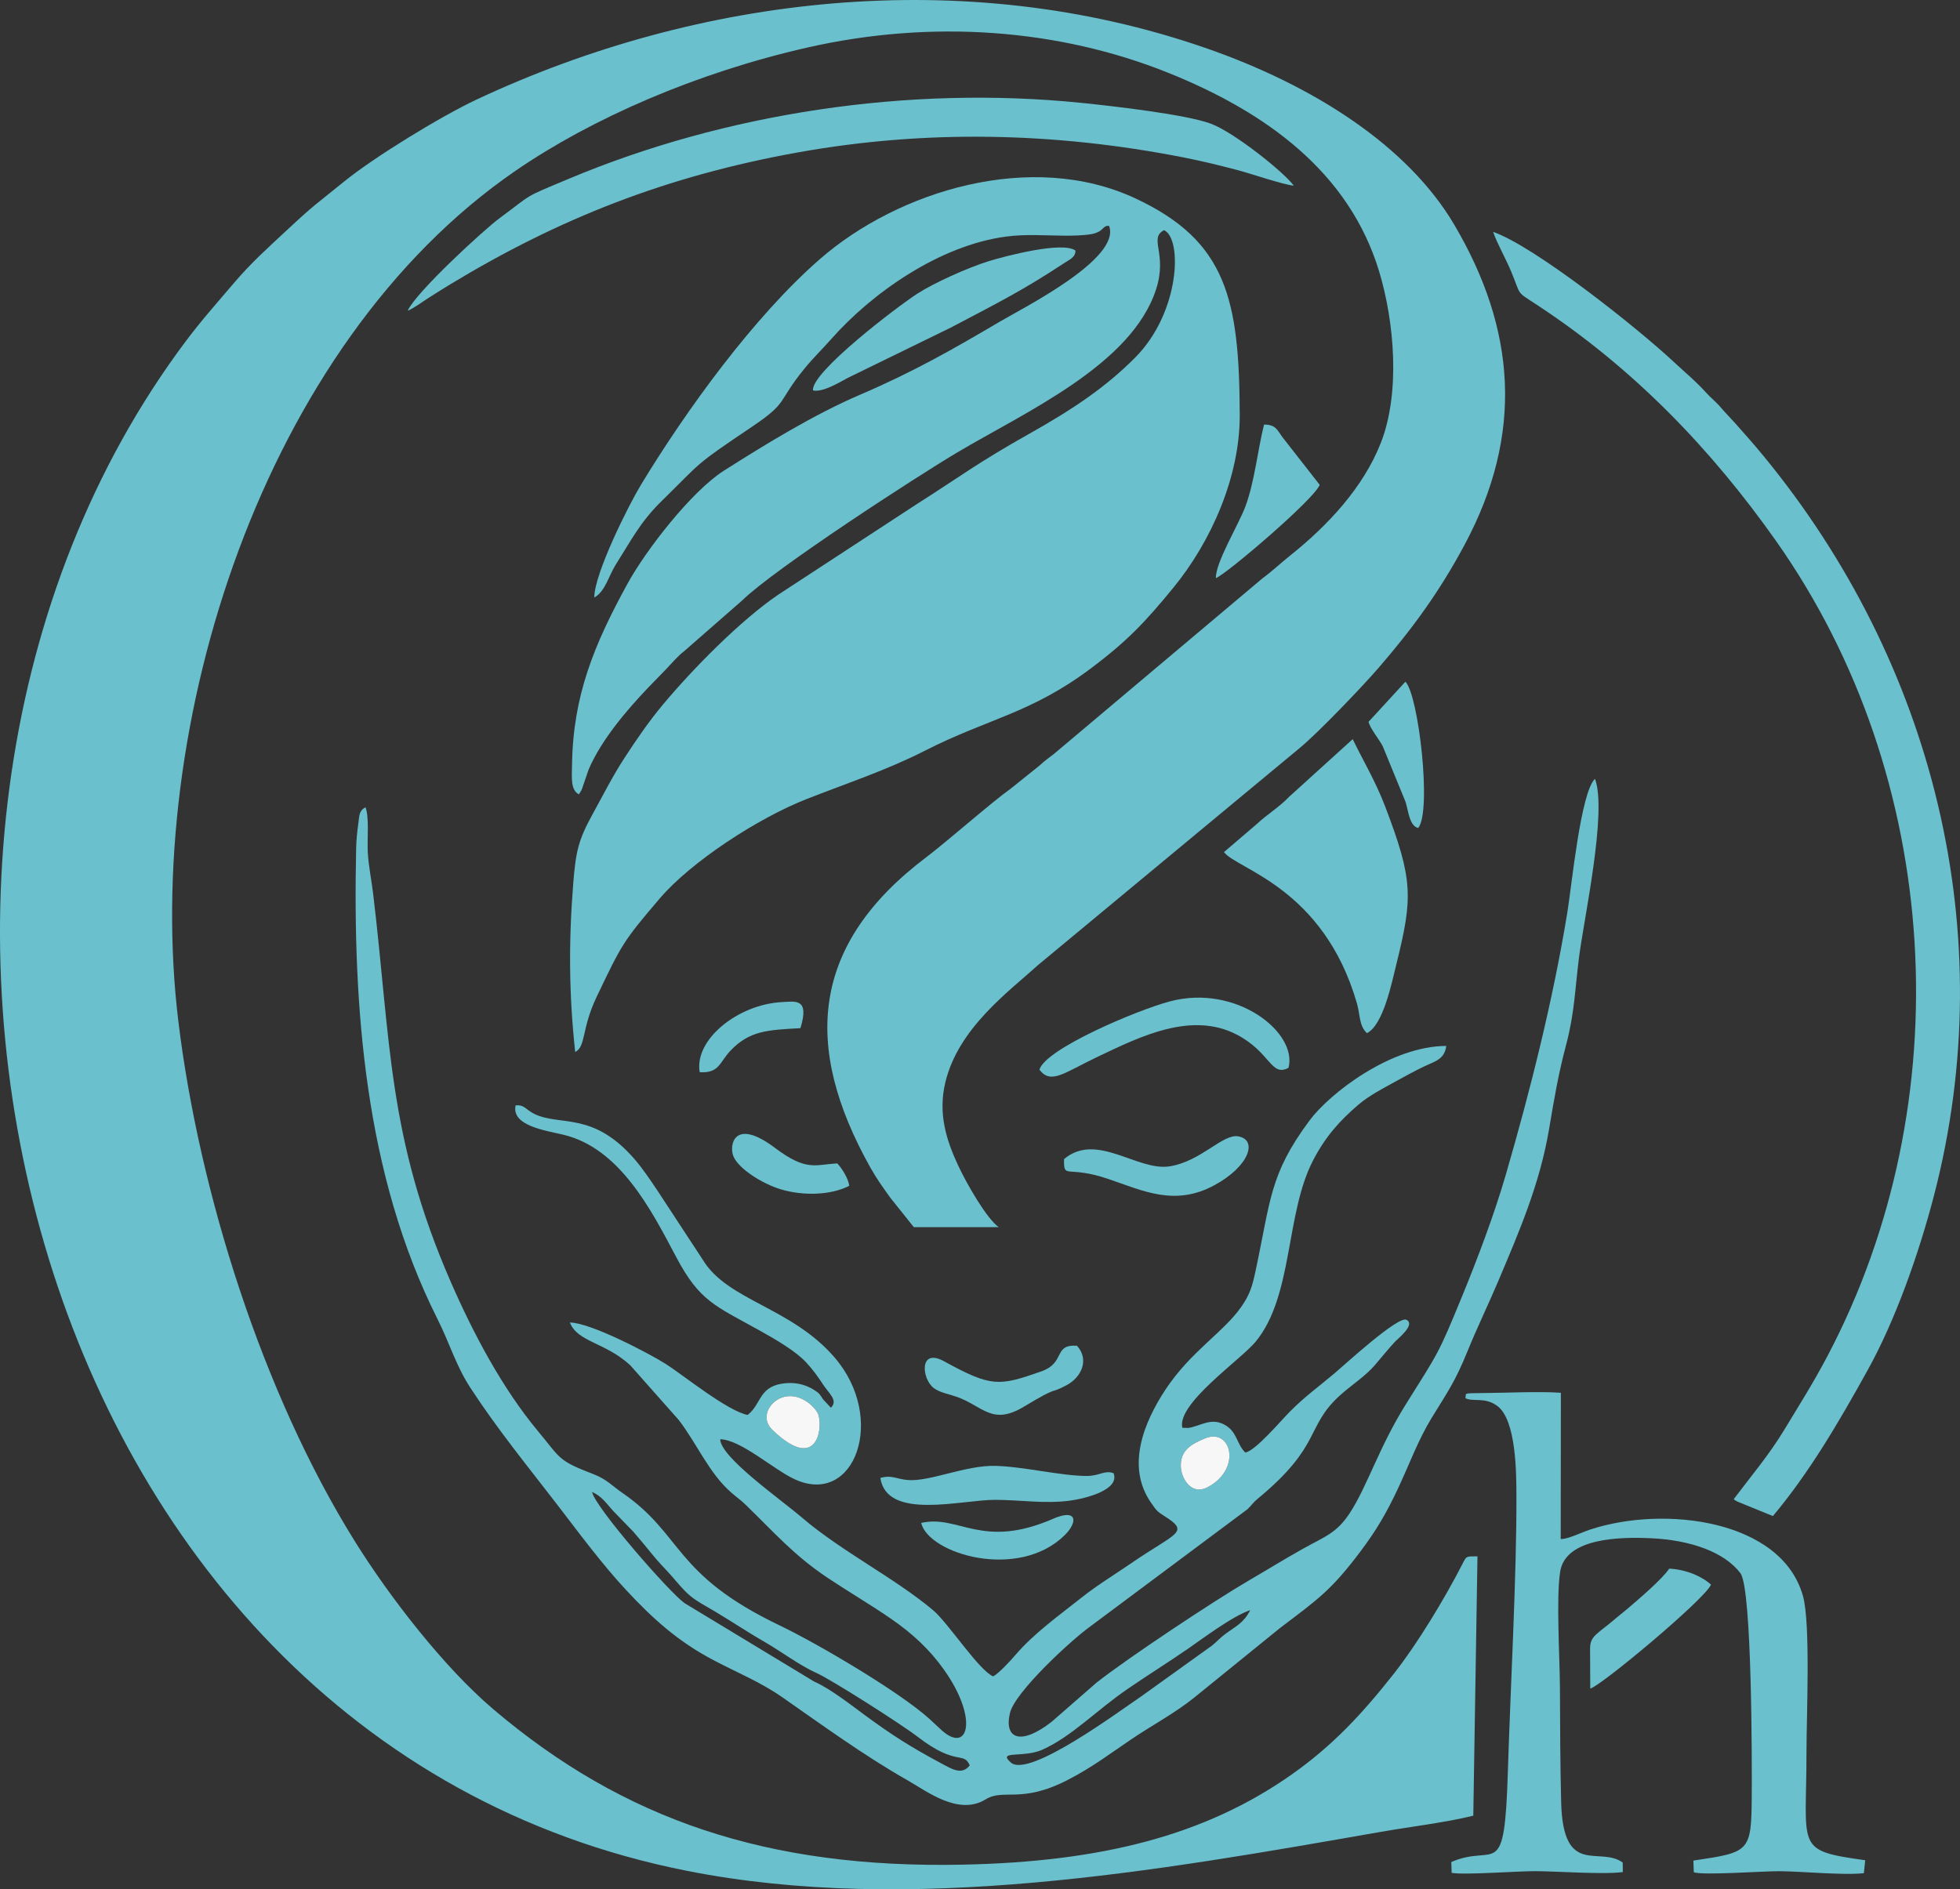 <?xml version="1.0" encoding="UTF-8"?> <svg xmlns="http://www.w3.org/2000/svg" xmlns:xlink="http://www.w3.org/1999/xlink" xmlns:xodm="http://www.corel.com/coreldraw/odm/2003" xml:space="preserve" width="46.2mm" height="44.544mm" version="1.1" style="shape-rendering:geometricPrecision; text-rendering:geometricPrecision; image-rendering:optimizeQuality; fill-rule:evenodd; clip-rule:evenodd" viewBox="0 0 4119.31 3971.66"><rect x="0" y="0" width="4119.31" height="3971.66" fill="#333333" stroke="none"/> <defs> <style type="text/css"> .fil0 {fill:#6AC0CD} .fil1 {fill:#F7F7F7} </style> </defs> <g id="Слой_x0020_1">  <path class="fil0" d="M3096.4 3816.87l8.78 -545.15c-24.53,-0.04 -22.91,-0.87 -32.13,17.07 -37.63,73.28 -94.63,167.35 -143.2,229.08 -67.42,85.68 -129.53,152.15 -215.31,212.55 -183,128.87 -401.71,183.34 -689.99,189.4 -410.46,8.63 -713.75,-93.85 -987.86,-326.79 -104.35,-88.66 -218.18,-236.31 -290.63,-352.47 -194.91,-312.49 -327.39,-734.87 -371.07,-1092.41 -76.14,-623.25 177.58,-1424.5 708.64,-1789.25 159.62,-109.63 379.05,-205.74 613.03,-258.92 261.59,-59.46 528.52,-39.44 758.84,53.16 204.59,82.27 379.96,208.4 443.17,417.94 32.11,106.46 44.63,255.43 3.25,360.34 -36.97,93.75 -111.47,173.43 -189.62,235.78 -20.71,16.52 -37.18,32.5 -58.89,48.47l-438.19 369.06c-12.94,10.16 -17.28,12.48 -30.97,25.02l-59.71 47.85c-39.79,28.23 -134.09,111.39 -177.87,144.48 -241.74,182.65 -261.29,396 -117.14,652.85 12.72,22.67 28.57,44.97 42.24,63.68l48.81 61.08 178.5 0.04c-25.34,-17.95 -66.96,-90.37 -85.13,-129.25 -24.97,-53.46 -42.87,-109.16 -27.19,-174.93 27.29,-114.45 133.42,-191.02 195.26,-247.15l549.32 -455.76c38.48,-31.53 131.51,-128.85 165.44,-168.07 68.32,-79 126.4,-156.67 181.49,-259.64 124.93,-233.47 107.48,-453.11 -21.93,-672.68 -97.23,-164.95 -294.85,-292.74 -524.71,-372.1 -504.32,-174.14 -1061.98,-110.76 -1531.07,109.65 -73.26,34.43 -213.81,120.15 -277.79,172.21 -60.93,49.58 -60.49,46.47 -120.6,102.54 -40.09,37.41 -73.3,66.66 -111.19,111.19 -34.34,40.36 -67.14,77.08 -100.25,121.22 -789.57,1052.52 -354.68,2937.64 1053.19,3215.92 469.53,92.8 988.3,0.31 1457.15,-81.81 61.5,-10.77 136.54,-19.62 195.3,-34.18l0.04 -0.02z"></path> <path class="fil0" d="M1248.92 1256.08c23,-12.34 30.24,-45.37 44.87,-68.54 31.86,-50.41 52.01,-90.39 95.85,-133.34 89.27,-87.49 66.22,-73.09 191,-157.23 78.35,-52.84 51.1,-50.03 111.13,-123.36 16.98,-20.74 36.32,-39.44 54.87,-60.47 85.68,-97.13 227.99,-197.48 368.35,-215.86 41.39,-5.42 79.3,-2.21 120.59,-1.86 16.66,0.14 42.31,-0.29 58.06,-3.23 27.65,-5.14 22.72,-18.97 37.31,-17.27 25.54,68.74 -179.19,171.49 -229.86,201.36 -99.72,58.79 -181.63,105.55 -293.59,153.52 -96.29,41.27 -200.04,104.86 -286.56,159.97 -67.49,42.98 -163.27,166.39 -201.95,236.92 -70.54,128.62 -114.64,235.66 -116.78,380.74 -0.41,27.89 -3.23,53.25 14.44,62.46l5.24 -8.6c0.38,-0.86 0.93,-2.09 1.31,-3.06l13.86 -40.44c26.24,-61.56 78.69,-123.34 125.04,-172.12l37.88 -38.95c13.05,-13.84 23.98,-26.99 38.64,-38.47l121.24 -106.04c67.71,-66.44 366.68,-260.44 452.44,-311.35 144.56,-85.83 366.32,-184.23 417.53,-343 24.32,-75.43 -16.4,-106.73 16.66,-124.03 38.88,17.7 33.72,172.8 -60.64,267.74 -61.89,62.25 -129.69,108.03 -223.17,160.57 -106.83,60.05 -142,87.82 -236.69,148.11l-289.82 189.49c-80.42,54.5 -181.43,157.77 -243.38,231.99 -28.71,34.4 -54.73,72.18 -80.05,111.11 -25.16,38.67 -44.31,76.78 -67.2,118.48 -29.94,54.58 -35.39,78.24 -40.77,145.65 -9.78,122.92 -9.03,233.61 4.1,354.53 23,-11.84 12.62,-48.13 45.37,-116.58 52.85,-110.44 55.16,-115.75 132.32,-206.19 65.77,-77.12 206.69,-169.07 308.89,-209.07 87.78,-34.35 168.69,-60.99 247.83,-101.28 134.47,-68.46 222.1,-78.09 348.75,-172.84 77.58,-58.04 115.63,-98.99 173.21,-169.1 80.48,-98 140.77,-234.5 140.3,-364.25 -0.91,-243.02 -27.3,-365.61 -219.77,-455.36 -217.35,-101.37 -497.23,-16.48 -662.77,127.95 -138.77,121.06 -281.17,318 -376.08,474.61 -25.85,42.64 -97.72,185.93 -97.99,236.72l-0.01 -0.02z"></path> <path class="fil0" d="M2627.65 3384.9c-14.39,27.56 -30.03,33.35 -53.23,50.62 -10.22,7.6 -17.77,16.27 -27.39,23.98l-150.59 108.06c-41.03,27.25 -233.67,171.29 -271.88,137.64 -29.67,-26.11 26.56,-9.26 65.94,-26.92 62.65,-28.09 113.11,-82.62 181.28,-129.13 42.29,-28.85 84.23,-55.15 124.4,-82.78 29.81,-20.51 95.43,-70.1 131.46,-81.46l0.01 -0.01zm-698.82 266.31c81.82,62.94 96.03,29.53 109.3,59.93 -16.79,21.2 -36.74,8.16 -61.69,-5.21 -63.01,-33.77 -102.36,-58.89 -158.9,-100.49 -27.41,-20.17 -73.1,-56.04 -106.54,-70.55l-272.32 -164.82c-32.58,-23.4 -187.66,-201.18 -194.38,-233.68 20.67,8.92 30.45,24.52 44.22,39.65l42.02 43.33c12.7,14.81 24.98,29.08 38.86,46.45 14.32,17.93 24,26.98 40.16,44.97 13.95,15.55 25.76,31.24 41.4,44.22 15.01,12.45 33.56,21.7 52.92,33.35 37.75,22.69 68.64,43.48 104.56,64.14 34.01,19.58 71.58,48.26 108.31,64.8 31.18,14.03 177.07,106.95 212.08,133.89l0 -0.01zm603.07 -627.24c56.97,-24.24 78.95,66.19 4.18,103.34 -31.95,15.86 -53.92,-18.73 -54.42,-45.27 -0.67,-34.51 23.65,-46.76 50.23,-58.07l0.01 0zm-888.47 -86.14c32.32,-11.33 62.98,12.71 74.34,31.24 13.22,21.54 5.23,132.85 -94.42,36.86 -26.03,-25.08 -6.62,-58.74 20.09,-68.1l-0.01 0zm973.62 115.51c-19.02,-18.71 -16.51,-45.55 -46.26,-59.74 -27.37,-13.04 -47.82,4.22 -73.22,8.21l-12.65 -0.33c-12.08,-50.87 122.78,-142.93 154.17,-181.12 79.14,-96.29 62.3,-268.38 120.4,-380.62 25.96,-50.16 56.02,-83.76 95.46,-117.46 22.85,-19.54 52.25,-34.53 79.92,-49.84 17.07,-9.43 38.24,-20.97 56.83,-29.92 24.39,-11.74 44.16,-15.05 47.94,-43.8 -117,0.41 -245.08,99.82 -287.4,156.76 -84.24,113.34 -81.35,166.53 -113.68,317.36 -6.82,31.8 -11.81,48.58 -30,74.67 -37.14,53.27 -106.38,93.65 -159.21,173.85 -45.37,68.87 -83.51,161.93 -29.79,238.29 10.91,15.51 11.74,17.45 28.03,27.68 54.42,34.19 23.87,34.38 -69.23,98.23 -34.06,23.36 -72.84,47.12 -104.64,72.37 -48.29,38.36 -100.41,75.28 -140.06,121.63 -10.07,11.77 -34.36,38.13 -46.23,44.47 -29.8,-12.09 -94.68,-112.49 -126.34,-139.07 -81.1,-68.09 -192.03,-123.27 -275.46,-194.6 -47.57,-40.68 -170.91,-126.59 -171.99,-164.77 43.18,0.7 112.77,64.17 157.17,84.39 126.07,57.38 192.99,-128.51 83.55,-255.96 -91.04,-106 -224.91,-119.64 -276.98,-205.27l-93.87 -143.21c-15.29,-23.05 -33.21,-49.63 -50.06,-69.02 -87.61,-100.87 -155.66,-68.51 -210.05,-94.67 -18.1,-8.71 -21.17,-20.22 -39.71,-18.06 -9.29,42.56 62.12,52.6 99.84,61.49 119.42,28.13 185.81,159.36 237.68,257.34 49.33,93.21 81.64,102.17 175.83,154.63 36.09,20.11 75.33,43.29 97.2,66.68 12.01,12.87 23.82,28.42 35.11,45.82 13.02,20.06 32.66,33.99 16.96,49.57l-16.34 -17.52c-7.85,-11.4 -6.44,-11.85 -18.76,-19.78 -16.17,-10.4 -36.14,-16.05 -58.12,-14.42 -59.23,4.42 -51.27,43.23 -81.83,66.92 -43.48,-8.91 -136.14,-84.53 -172.3,-107.43 -32.71,-20.74 -156.94,-86.56 -201.17,-86.92 15.92,41.14 73.84,41.36 126.47,89.47l102.3 115.44c38.71,50.47 63.31,111.56 110.49,152.72 12.46,10.88 18.77,14.52 30.17,25.57 59.97,58.12 101.13,106.07 172.33,153.61 41.52,27.74 91.33,57.03 133.89,86.5 44.33,30.68 80.42,63.88 111.03,107.23 72.58,102.77 50.48,176.34 -4.84,127.04 -10.38,-9.25 -16.34,-15.42 -26.68,-24.74 -62.94,-56.76 -234.32,-157.78 -314.36,-196.1 -224.98,-107.73 -202.31,-190.66 -330.91,-278.83 -20.6,-14.12 -32.43,-28.45 -60.3,-39.11 -75.42,-28.83 -68.38,-32.45 -116.38,-90.06 -75.71,-90.85 -136.77,-206.72 -183.89,-314.74 -132.64,-304.06 -125.68,-505.8 -162.88,-815.53 -3.5,-29.07 -9.82,-59.36 -11.25,-87.25 -1.48,-28.34 3.37,-72.07 -4.71,-94.44 -14.19,7.73 -12.72,17.04 -15.29,35.23 -2.41,17.02 -4.05,33.77 -4.43,50.93 -7.31,333.75 18.22,685.95 170.84,989.53 26.03,51.76 38.31,97.26 69.47,145.09 56.79,87.16 120.22,164.66 182.89,246.12 45.18,58.75 93.25,123.97 144.46,178.98 53.74,57.74 107.19,107.2 183.68,147.29 51.19,26.84 98.57,45.93 143.76,77.43 83.74,58.38 173.56,123.86 264.87,175.62 38.85,22.02 105.92,74.57 162.97,39.43 38.22,-23.52 73.75,9.69 171.38,-40.26 52.09,-26.65 90.08,-55.76 134.45,-85.8 42.88,-29.04 93,-55.82 132.52,-87.84l180.36 -146.3c80.83,-61.29 107.73,-79.44 168.94,-160.83 32.99,-43.87 54.61,-80.07 80.28,-135.18 22.66,-48.66 42,-100.95 69.28,-145.35 34.62,-56.35 49.93,-77.45 75.26,-139.82 20.39,-50.23 44.03,-98.75 65.27,-148.94 45.22,-106.91 87.12,-204.24 106.58,-319.44 10.86,-64.31 19.29,-114.58 35.57,-175.9 18.11,-68.22 18.36,-114.8 27.27,-184.54 10.57,-82.68 59.4,-306.03 33.53,-375.2 -30,28 -49.08,225.78 -57.96,280.09 -30.04,183.85 -77.44,373.24 -129.48,552.17 -24.4,83.92 -59.12,175.76 -91.83,255.45 -50.46,122.93 -48.72,116.16 -118.33,227.32 -56.15,89.65 -80.71,171.63 -117.44,228.02 -28.22,43.31 -52.69,49.66 -100.21,76.34 -38.5,21.6 -72.67,42.81 -111.86,65.62 -71.82,41.8 -253.49,162.26 -320.41,214.9l-93.99 82.02c-65.5,51.37 -100.82,36.01 -88.07,-18 10.47,-44.33 129.28,-153.86 168.9,-182.1l330.56 -246.56c10.19,-10.02 11.06,-13.42 21.1,-21.72 136.42,-112.67 99.79,-151.29 173.41,-217.76 23.24,-21 53.43,-40.14 73.54,-63.89 13.91,-16.44 27.31,-32.87 41.45,-48.25 6.45,-7.03 44.3,-36.45 24.27,-46.47 -17.54,-8.77 -132.99,97.38 -150.19,111.84 -38.22,32.13 -61.91,48.36 -94.73,81.27 -17.89,17.95 -73.13,83.56 -93.87,85.91l-0.01 -0.04z"></path> <path class="fil0" d="M3643.73 3151.52c2.55,2.11 2.1,2.24 8.44,5.42l73.88 30.1c75.03,-89.34 136.11,-192.96 199.37,-307.07 58.03,-104.68 107.47,-244.28 139.4,-367.39 142.92,-550.8 -1.89,-1120.39 -358.12,-1553.64 -21.78,-26.5 -37.68,-44.2 -59.28,-68.57 -9.99,-11.26 -20.9,-22.16 -30.56,-33.52 -10.84,-12.73 -21.04,-20.21 -31.89,-32.25 -21.75,-24.11 -42.31,-40.54 -65.91,-62.64 -79.1,-74.01 -293.38,-243.84 -380.98,-274.53 7.58,22.9 26.7,56.23 38.21,84.06 21.41,51.79 8.87,39.84 53.98,69.46 203.97,133.98 366.25,303.53 501.71,495.24 352.09,498.34 389.97,1181.59 108.4,1715.19 -30.13,57.09 -59.77,103.61 -90.59,154.62 -32.02,52.99 -71.15,98.97 -106.05,145.51l0 0.01z"></path> <path class="fil0" d="M3119.57 2928.39c-50.4,0.41 -35.99,0.46 -39.97,10.7 16.17,8.69 40.42,-3.17 67.12,16.35 40.28,29.48 40.16,143.35 40.33,187.89 0.67,167.39 -12.55,404.11 -17.96,580.11 -7.29,237.26 -25.18,150.31 -118.87,190.82l0.69 22.76c25.53,5.06 138.83,-3.74 176.57,-3.5 45.56,0.3 144.42,7.37 183.19,1.89l-0.22 -20.03c-49.08,-35.43 -125.29,31.76 -129.37,-126.62 -2.05,-79.88 -2.25,-160.73 -2.59,-241.01 -0.27,-62.73 -8.25,-188.37 0.53,-243.9 11.36,-71.89 128.15,-73.09 191.03,-70.18 83.62,3.87 154.29,29.27 187.83,73.53 24.54,32.38 24.22,406.27 23.75,469.3 -0.85,116.9 -4.2,117.18 -122.68,134.78l0.89 24.54c18.33,6.96 145.42,-2.42 179.33,-2.22 46.19,0.26 138.51,9.08 178.11,4.09l2.84 -27.09c-148.86,-20.96 -123.29,-23.66 -123.44,-228.05 -0.05,-73.28 8.92,-268.92 -7.4,-327.43 -44.76,-160.47 -291.43,-190.98 -446.95,-139.81 -19.46,6.4 -47.74,20.8 -62.17,19.98l0.31 -307.4c-43.65,-3.21 -113.26,0.12 -160.89,0.51l0 -0.01z"></path> <path class="fil0" d="M856.85 653.13c14.54,-5.92 30.25,-18.4 44.35,-27.25 16.58,-10.39 28.21,-17.95 45.23,-28.26 227.64,-137.84 453.91,-227.68 731.77,-277.45 268.76,-48.13 538.67,-42.03 806.72,10.27 40.02,7.81 80.17,17.56 118.01,27.68 30.84,8.24 89.58,28.87 116.27,32.3 -19.81,-27.86 -125.61,-112.45 -174.63,-130.54 -52.29,-19.3 -205.61,-36.88 -271.24,-43.57 -365.14,-37.24 -749.75,21.88 -1077.13,159.19 -100.91,42.33 -72.97,29.16 -146.42,83.26 -32.72,24.1 -175.32,155.25 -192.91,194.35l-0.01 0.02z"></path> <path class="fil0" d="M2572.46 1791.25c26.21,36.08 208.67,73.84 279.27,317.59 7.08,24.46 4.36,47.57 21.17,62.98 34.24,-17.14 51.76,-104.19 61.75,-144.49 34.94,-140.95 35.53,-177.3 -23.51,-332.1 -20.35,-53.35 -46.38,-96.17 -68.16,-141.44l-133.72 121.27c-19.94,21.17 -46.08,36.83 -67.57,56.93l-69.24 59.26z"></path> <path class="fil0" d="M1708.69 820.69c19.99,4.95 56.61,-17.5 73.19,-26.35l216.21 -105.6c93.14,-49.01 152.16,-78.49 237.54,-135.08 11.68,-7.74 24.76,-12.37 24.68,-26.83 -26.28,-20.2 -146.68,11.19 -182.34,22.21 -45.35,14.04 -115.35,46.04 -149.64,68.03 -40.4,25.9 -224.53,165.81 -219.64,203.63l0 -0.01z"></path> <path class="fil0" d="M2184.58 2248.76c24.4,31.6 50.84,6.82 123.57,-27.82 88.43,-42.12 196.12,-95.47 291.23,-45.95 71.05,36.98 71.73,89.77 108.69,69.69 19.45,-74.22 -109.79,-176.64 -249.06,-139.65 -70.19,18.65 -262.72,100.3 -274.43,143.73l0 0.01z"></path> <path class="fil0" d="M1850.13 3106.93c14.12,89.95 169.66,45.76 241.77,46 52.24,0.16 104.47,8.71 156.52,1.73 33.77,-4.54 105.75,-22.87 91.92,-57.8 -19.22,-6.74 -28.97,5.62 -55.42,5.84 -52.55,0.42 -132.98,-19.65 -193.02,-21.18 -62.16,-1.6 -138.09,33.61 -183.91,29.77 -24.53,-2.04 -33.66,-11.3 -57.87,-4.35l0.01 0z"></path> <path class="fil0" d="M2555.42 1215.33c21.76,-8.1 206.25,-165.32 218.2,-196.11l-78.16 -100.01c-11.72,-15.7 -13.82,-26.48 -38.82,-26.74 -13.6,54.17 -19.72,119.8 -39.19,172.17 -14.36,38.67 -63.03,117.73 -62.02,150.69l-0.01 0z"></path> <path class="fil0" d="M3342.21 3549.75c22.91,-5.96 240.18,-187.25 253.78,-218.5 -18.49,-17.15 -51.77,-31.88 -87.8,-33.69 -15.61,23.02 -63.04,63.11 -86.78,83.54 -8.69,7.48 -14.98,11.89 -23.66,19.4 -40.54,35.07 -55.93,37.34 -55.9,65.53l0.37 83.7 -0.01 0.01z"></path> <path class="fil0" d="M2236.26 2436.66c-0.77,43.89 5.96,12.15 92.65,41.63 73.99,25.16 140.2,58.2 223.08,13.41 74.8,-40.42 91.35,-95.97 50.36,-102.89 -32.87,-5.55 -77.53,52.24 -143.78,63 -67.98,11.04 -153.81,-73.04 -222.3,-15.15l-0.01 0z"></path> <path class="fil0" d="M2263.45 2828.96c-50.99,-3.19 -22.5,35.63 -75.76,54.24 -88.66,30.99 -103.96,33.13 -203.84,-21.68 -52.48,-28.79 -47.09,37.05 -21.26,56.53 12.49,9.42 31.14,12.35 47.26,17.99 56.48,19.79 74.65,61.62 142.2,20.99 77.35,-46.53 50.7,-24.4 89.6,-45.12 30.65,-16.33 48.62,-53.1 21.81,-82.97l0 0.01z"></path> <path class="fil0" d="M2876.12 1517.56c5.06,16.31 20.65,33.73 30.05,51.36l47.6 116.09c5.78,16.4 7.87,51.63 26.86,55.54 28.99,-34.92 0.64,-280.74 -26.94,-307.44l-77.57 84.45z"></path> <path class="fil0" d="M1936.01 3201.46c15.83,65.59 204.51,121.59 301.76,25.66 27.54,-27.15 26.94,-56.73 -24.26,-34.46 -150.51,65.5 -197.91,-9.33 -277.49,8.79l-0.01 0.01z"></path> <path class="fil0" d="M1784.87 2492.82c-1.51,-13.86 -14.34,-35.74 -25.12,-47.12 -46.93,2.5 -64.74,17.26 -131.02,-32.63 -86.72,-65.29 -96.55,-4.73 -87.38,17.62 10.68,26.05 60.46,57.66 99.38,69.39 47.32,14.25 105.35,12.63 144.13,-7.26l0.01 0z"></path> <path class="fil0" d="M1470.56 2253.97c41.82,2.44 41.26,-21.01 65.14,-45.8 39.42,-40.93 75.85,-43.05 146.54,-46.75 19.44,-63.36 -10.04,-56.32 -38.49,-54.87 -93.41,4.77 -185.17,79.35 -173.19,147.41l0 0.01z"></path> <path class="fil1" d="M1643.43 2937.83c-26.7,9.36 -46.11,43.03 -20.09,68.1 99.66,95.99 107.65,-15.32 94.42,-36.86 -11.35,-18.53 -42.02,-42.58 -74.34,-31.24l0.01 0z"></path> <path class="fil1" d="M2531.9 3023.97c-26.59,11.32 -50.91,23.57 -50.23,58.08 0.51,26.53 22.47,61.13 54.42,45.26 74.77,-37.14 52.78,-127.57 -4.18,-103.33l-0.01 -0.01z"></path> </g> </svg> 